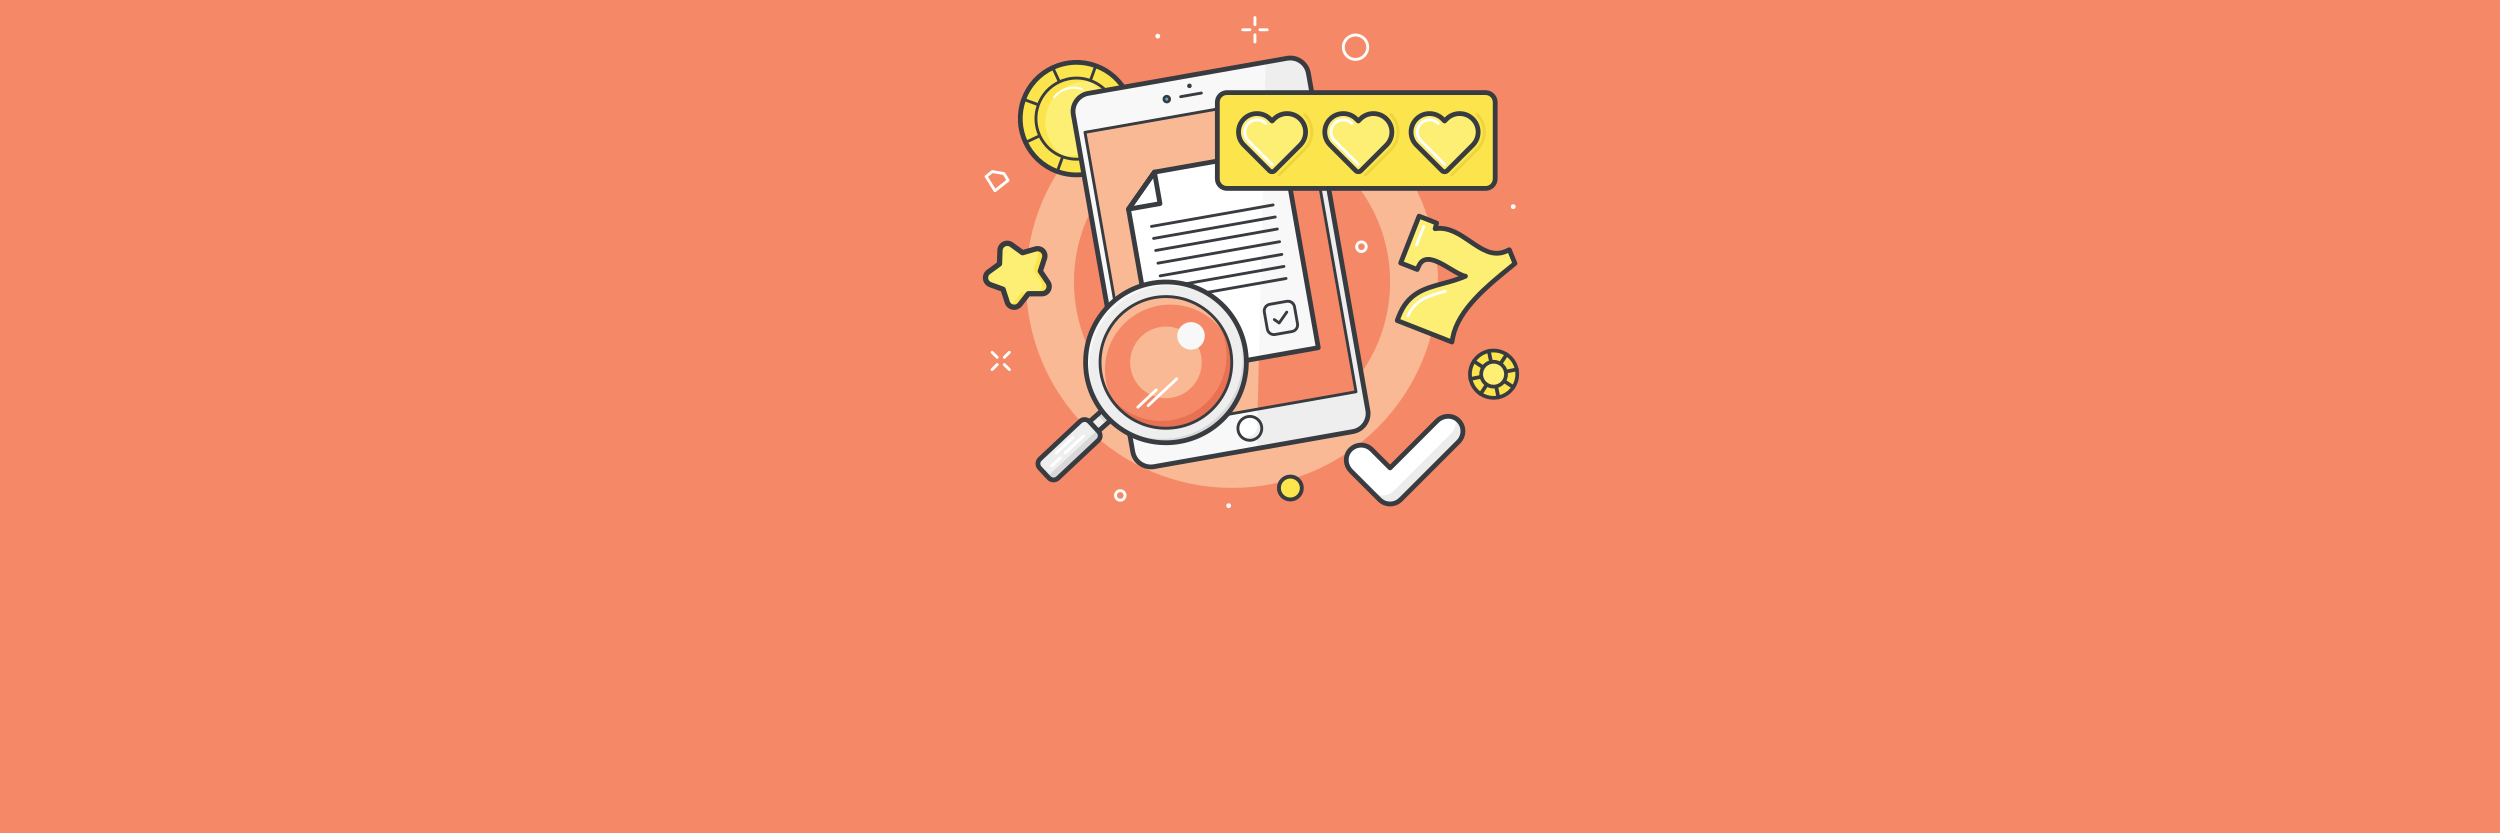 <?xml version="1.0" encoding="utf-8"?>
<!-- Generator: Adobe Illustrator 25.3.1, SVG Export Plug-In . SVG Version: 6.00 Build 0)  -->
<svg version="1.1" id="SLOT_SURVEY_RESULTS" xmlns="http://www.w3.org/2000/svg" xmlns:xlink="http://www.w3.org/1999/xlink"
	 x="0px" y="0px" width="2400px" height="800px" viewBox="0 0 2400 800" style="enable-background:new 0 0 2400 800;"
	 xml:space="preserve">
<style type="text/css">
	.st0{fill:#F58967;}
	.st1{fill:#F9B995;}
	.st2{fill:#E77152;}
	.st3{fill:#FFFFFF;}
	.st4{fill:#FBE44C;}
	.st5{fill:#383B40;}
	.st6{fill:#FDEF73;}
	.st7{fill:#F8F8F8;}
	.st8{fill:#EEEEEE;}
	.st9{fill:#3DB6F9;}
	.st10{fill:#EED53D;}
	.st11{fill:#EDECED;}
	.st12{fill:#D8D8D8;}
</style>
<g>
	<rect y="0" class="st0" width="2400" height="800"/>
</g>
<g>
	<g>
		<g>
			<g>
				<circle class="st1" cx="1182.755" cy="270.613" r="197.749"/>
			</g>
		</g>
		<g>
			<g>
				<circle class="st0" cx="1182.755" cy="270.613" r="151.761"/>
			</g>
		</g>
		<g>
			<g>
				<circle class="st2" cx="1182.755" cy="270.613" r="105.772"/>
			</g>
		</g>
	</g>
	<g>
		<path class="st3" d="M1301.289,58.428c-7.227,0-13.107-5.88-13.107-13.107s5.88-13.107,13.107-13.107s13.107,5.88,13.107,13.107
			S1308.516,58.428,1301.289,58.428z M1301.289,34.974c-5.705,0-10.347,4.642-10.347,10.347s4.642,10.347,10.347,10.347
			c5.705,0,10.347-4.642,10.347-10.347S1306.994,34.974,1301.289,34.974z"/>
	</g>
	<g>
		<path class="st3" d="M1075.462,481.599c-3.296,0-5.978-2.682-5.978-5.978s2.682-5.978,5.978-5.978
			c3.297,0,5.979,2.682,5.979,5.978S1078.758,481.599,1075.462,481.599z M1075.462,472.402c-1.775,0-3.219,1.444-3.219,3.219
			s1.444,3.219,3.219,3.219c1.775,0,3.219-1.444,3.219-3.219S1077.237,472.402,1075.462,472.402z"/>
	</g>
	<g>
		<path class="st3" d="M1306.972,242.829c-3.296,0-5.979-2.682-5.979-5.978c0-3.296,2.682-5.978,5.979-5.978
			s5.978,2.682,5.978,5.978C1312.95,240.147,1310.268,242.829,1306.972,242.829z M1306.972,233.631
			c-1.775,0-3.219,1.444-3.219,3.219c0,1.775,1.444,3.219,3.219,3.219c1.775,0,3.219-1.444,3.219-3.219
			C1310.191,235.076,1308.746,233.631,1306.972,233.631z"/>
	</g>
	<g>
		<g>
			<path class="st3" d="M1204.739,25.095c-0.762,0-1.38-0.618-1.38-1.38v-6.888c0-0.762,0.617-1.38,1.38-1.38
				c0.762,0,1.38,0.618,1.38,1.38v6.888C1206.119,24.477,1205.501,25.095,1204.739,25.095z"/>
		</g>
		<g>
			<path class="st3" d="M1204.739,41.66c-0.762,0-1.38-0.618-1.38-1.38v-6.888c0-0.762,0.617-1.38,1.38-1.38
				c0.762,0,1.38,0.618,1.38,1.38v6.888C1206.119,41.042,1205.501,41.66,1204.739,41.66z"/>
		</g>
		<g>
			<path class="st3" d="M1216.466,29.933h-6.888c-0.762,0-1.38-0.618-1.38-1.38s0.617-1.38,1.38-1.38h6.888
				c0.762,0,1.38,0.618,1.38,1.38S1217.228,29.933,1216.466,29.933z"/>
		</g>
		<g>
			<path class="st3" d="M1199.9,29.933h-6.888c-0.762,0-1.38-0.618-1.38-1.38s0.617-1.38,1.38-1.38h6.888
				c0.762,0,1.38,0.618,1.38,1.38S1200.662,29.933,1199.9,29.933z"/>
		</g>
	</g>
	<g>
		<circle class="st3" cx="1111.474" cy="34.694" r="2.299"/>
	</g>
	<g>
		<circle class="st3" cx="1452.705" cy="198.412" r="2.299"/>
	</g>
	<g>
		<circle class="st3" cx="1179.536" cy="485.466" r="2.299"/>
	</g>
	<g>
		<g>
			<path class="st3" d="M964.141,344.472c-0.353,0-0.706-0.135-0.975-0.404c-0.539-0.539-0.539-1.412,0-1.951l4.871-4.87
				c0.539-0.539,1.412-0.539,1.951,0c0.539,0.539,0.539,1.412,0,1.951l-4.871,4.87C964.847,344.338,964.494,344.472,964.141,344.472
				z"/>
		</g>
		<g>
			<path class="st3" d="M952.427,356.187c-0.353,0-0.706-0.135-0.975-0.404c-0.539-0.539-0.539-1.412,0-1.951l4.871-4.871
				c0.538-0.539,1.412-0.539,1.951,0c0.539,0.539,0.539,1.412,0,1.951l-4.87,4.871C953.134,356.052,952.78,356.187,952.427,356.187z
				"/>
		</g>
		<g>
			<path class="st3" d="M969.012,356.187c-0.353,0-0.706-0.135-0.975-0.404l-4.871-4.871c-0.539-0.539-0.539-1.412,0-1.951
				c0.539-0.539,1.412-0.539,1.951,0l4.871,4.871c0.539,0.539,0.539,1.412,0,1.951C969.718,356.052,969.365,356.187,969.012,356.187
				z"/>
		</g>
		<g>
			<path class="st3" d="M957.298,344.472c-0.353,0-0.706-0.135-0.975-0.404l-4.871-4.87c-0.539-0.539-0.539-1.412,0-1.951
				c0.538-0.539,1.412-0.539,1.951,0l4.87,4.87c0.539,0.539,0.539,1.412,0,1.951C958.004,344.338,957.651,344.472,957.298,344.472z"
				/>
		</g>
	</g>
	<g>
		<path class="st3" d="M955.157,184.435c-0.08,0-0.16-0.007-0.24-0.021c-0.385-0.068-0.724-0.297-0.931-0.63l-8.501-13.64
			c-0.371-0.595-0.236-1.374,0.313-1.81l5.949-4.72c0.309-0.245,0.711-0.344,1.097-0.278l11.229,1.98
			c0.389,0.069,0.729,0.301,0.936,0.637l3.976,6.471c0.367,0.597,0.228,1.376-0.325,1.808l-12.654,9.91
			C955.763,184.333,955.463,184.435,955.157,184.435z M948.479,169.73l7.037,11.291l10.475-8.203l-3.007-4.893l-10.007-1.764
			L948.479,169.73z"/>
	</g>
	<g>
		<g>
			<circle class="st4" cx="1033.464" cy="113.888" r="54.019"/>
		</g>
		<g>
			<path class="st5" d="M1033.408,170.21c-6.384,0-12.869-1.094-19.206-3.4c-29.181-10.621-44.281-43.002-33.66-72.184
				c5.145-14.136,15.487-25.422,29.121-31.779c13.634-6.357,28.928-7.024,43.063-1.88c14.136,5.145,25.422,15.487,31.779,29.121
				c6.357,13.633,7.024,28.928,1.88,43.063l0,0C1078.071,155.994,1056.418,170.21,1033.408,170.21z M1033.432,62.142
				c-7.45,0-14.872,1.63-21.825,4.873c-12.521,5.838-22.018,16.204-26.743,29.185c-9.754,26.798,4.113,56.535,30.911,66.288
				c5.818,2.118,11.777,3.122,17.638,3.122c21.133,0.002,41.016-13.053,48.652-34.033l0,0c4.725-12.981,4.112-27.026-1.726-39.546
				c-5.838-12.52-16.203-22.018-29.184-26.742C1045.381,63.187,1039.397,62.142,1033.432,62.142z"/>
		</g>
		<g>
			<circle class="st6" cx="1033.464" cy="113.888" r="38.946"/>
		</g>
		<g>
			<path class="st4" d="M1005.895,103.854c6.8-18.682,26.408-28.988,45.299-24.633c-1.414-0.721-2.88-1.373-4.409-1.93
				c-20.212-7.357-42.56,3.065-49.917,23.277c-7.357,20.212,3.065,42.561,23.277,49.917c1.529,0.557,3.072,0.999,4.618,1.356
				C1007.492,143.035,999.095,122.536,1005.895,103.854z"/>
		</g>
		<g>
			<path class="st4" d="M1061.744,124.181c6.8-18.682-1.597-39.181-18.867-47.987c1.547,0.357,3.089,0.799,4.618,1.356
				c20.212,7.357,30.633,29.705,23.277,49.917c-7.356,20.212-29.705,30.633-49.917,23.277c-1.529-0.557-2.995-1.209-4.409-1.93
				C1035.335,153.169,1054.944,142.864,1061.744,124.181z"/>
		</g>
		<g>
			<path class="st5" d="M1033.423,154.216c-4.57,0-9.214-0.782-13.752-2.434c-10.121-3.684-18.203-11.088-22.755-20.851
				c-4.553-9.762-5.03-20.713-1.346-30.834c3.684-10.122,11.089-18.203,20.851-22.755c9.763-4.553,20.713-5.03,30.834-1.346
				s18.203,11.088,22.755,20.851c4.552,9.762,5.03,20.713,1.346,30.834C1065.404,144.037,1049.9,154.216,1033.423,154.216z
				 M1033.441,76.303c-5.411,0-10.803,1.185-15.853,3.54c-9.094,4.24-15.992,11.768-19.424,21.198
				c-3.432,9.429-2.987,19.63,1.254,28.725c4.24,9.094,11.769,15.993,21.198,19.425c19.463,7.082,41.064-2.988,48.149-22.452
				l1.297,0.472l-1.297-0.472c3.432-9.429,2.986-19.63-1.254-28.725c-4.241-9.094-11.769-15.993-21.198-19.425
				C1042.12,77.063,1037.774,76.303,1033.441,76.303z"/>
		</g>
		<g>
			<path class="st3" d="M1011.951,94.31c-0.198,0-0.397-0.063-0.564-0.194c-0.401-0.312-0.473-0.889-0.162-1.291
				c6.6-8.484,17.825-11.713,27.935-8.034c0.477,0.173,0.723,0.701,0.549,1.178c-0.174,0.478-0.701,0.722-1.179,0.55
				c-9.355-3.405-19.745-0.417-25.853,7.435C1012.496,94.188,1012.225,94.31,1011.951,94.31z"/>
		</g>
		<g>
			<g>
				<g>
					<path class="st5" d="M1046.784,78.671c-0.157,0-0.316-0.027-0.472-0.084c-0.716-0.26-1.085-1.052-0.825-1.768l5.156-14.164
						c0.261-0.716,1.054-1.083,1.769-0.825c0.716,0.26,1.085,1.052,0.825,1.768l-5.156,14.164
						C1047.876,78.324,1047.347,78.671,1046.784,78.671z"/>
				</g>
				<g>
					<path class="st5" d="M1014.988,166.029c-0.157,0-0.316-0.027-0.472-0.084c-0.716-0.26-1.085-1.052-0.825-1.768l4.84-13.299
						c0.261-0.716,1.053-1.082,1.769-0.825c0.716,0.26,1.085,1.052,0.825,1.768l-4.84,13.299
						C1016.081,165.681,1015.552,166.029,1014.988,166.029z"/>
				</g>
				<g>
					<g>
						<path class="st5" d="M1084.225,133.744c-0.157,0-0.316-0.027-0.472-0.084l-14.164-5.156c-0.716-0.26-1.085-1.052-0.824-1.768
							c0.261-0.716,1.054-1.083,1.769-0.825l14.164,5.156c0.716,0.26,1.085,1.052,0.824,1.768
							C1085.317,133.396,1084.788,133.744,1084.225,133.744z"/>
					</g>
					<g>
						<path class="st5" d="M996.002,101.633c-0.157,0-0.316-0.027-0.472-0.084l-13.299-4.84c-0.716-0.26-1.085-1.052-0.825-1.768
							c0.26-0.717,1.051-1.09,1.769-0.825l13.299,4.84c0.716,0.26,1.085,1.052,0.825,1.768
							C997.095,101.285,996.566,101.633,996.002,101.633z"/>
					</g>
				</g>
			</g>
			<g>
				<g>
					<path class="st5" d="M1068.762,98.809c-0.52,0-1.017-0.295-1.251-0.797c-0.322-0.691-0.023-1.512,0.667-1.833l13.661-6.37
						c0.69-0.322,1.511-0.023,1.833,0.667s0.023,1.512-0.667,1.833l-13.661,6.37C1069.155,98.768,1068.957,98.809,1068.762,98.809z"
						/>
				</g>
				<g>
					<path class="st5" d="M984.507,138.097c-0.52,0-1.017-0.295-1.251-0.797c-0.322-0.691-0.023-1.512,0.667-1.833l12.827-5.981
						c0.69-0.322,1.512-0.023,1.833,0.667c0.322,0.691,0.023,1.512-0.667,1.833l-12.827,5.981
						C984.901,138.056,984.703,138.097,984.507,138.097z"/>
				</g>
				<g>
					<g>
						<path class="st5" d="M1056.294,164.225c-0.52,0-1.017-0.295-1.251-0.797l-6.37-13.661c-0.322-0.691-0.023-1.512,0.667-1.833
							c0.691-0.322,1.512-0.023,1.833,0.667l6.37,13.661c0.322,0.691,0.023,1.512-0.667,1.833
							C1056.688,164.184,1056.489,164.225,1056.294,164.225z"/>
					</g>
					<g>
						<path class="st5" d="M1016.617,79.137c-0.52,0-1.017-0.295-1.251-0.797l-5.981-12.827c-0.322-0.691-0.023-1.512,0.667-1.833
							c0.691-0.321,1.512-0.023,1.833,0.667l5.981,12.827c0.322,0.691,0.023,1.512-0.667,1.833
							C1017.01,79.096,1016.812,79.137,1016.617,79.137z"/>
					</g>
				</g>
			</g>
		</g>
	</g>
	<g>
		<g>
			<path class="st7" d="M1312.783,394.362c1.69,9.582-4.708,18.719-14.29,20.409l-190.953,33.67
				c-9.582,1.69-18.719-4.708-20.409-14.29l-57.067-323.643c-1.69-9.582,4.708-18.719,14.29-20.409l190.953-33.67
				c9.582-1.69,18.719,4.708,20.409,14.29L1312.783,394.362z"/>
		</g>
		<g>
			<path class="st8" d="M1235.762,56.349l-20.77,3.662l-8.251,370.119l92.066-16.234c9.582-1.69,16.356-10.678,14.667-20.26
				l-57.013-323.338C1254.771,60.717,1245.344,54.659,1235.762,56.349z"/>
		</g>
		<g>
			
				<rect x="1065.515" y="105.948" transform="matrix(0.985 -0.174 0.174 0.985 -25.816 207.264)" class="st1" width="212.19" height="290.451"/>
		</g>
		<g>
			<circle class="st3" cx="1199.849" cy="411.233" r="11.478"/>
		</g>
		<g>
			<path class="st8" d="M1204.239,400.638c1.43,1.557,2.454,3.52,2.849,5.756c1.101,6.243-3.068,12.196-9.311,13.296
				c-2.236,0.394-4.431,0.103-6.383-0.708c2.562,2.79,6.441,4.261,10.448,3.555c6.243-1.101,10.411-7.054,9.31-13.296
				C1210.447,405.233,1207.737,402.091,1204.239,400.638z"/>
		</g>
		<g>
			<circle class="st9" cx="1120.117" cy="95.156" r="1.316"/>
		</g>
		<g>
			<path class="st5" d="M1199.844,424.092c-6.12,0-11.558-4.396-12.657-10.626c-1.231-6.982,3.447-13.664,10.429-14.896
				c6.98-1.226,13.664,3.449,14.895,10.43c1.231,6.982-3.447,13.663-10.429,14.896
				C1201.331,424.028,1200.582,424.092,1199.844,424.092z M1199.854,401.134c-0.58,0-1.167,0.05-1.758,0.154
				c-5.484,0.967-9.158,6.215-8.191,11.698c0.967,5.484,6.215,9.163,11.699,8.192c5.483-0.967,9.158-6.215,8.191-11.698
				C1208.932,404.586,1204.66,401.134,1199.854,401.134z"/>
		</g>
		<g>
			<circle class="st5" cx="1141.87" cy="82.418" r="2.193"/>
		</g>
		<g>
			<path class="st5" d="M1120.119,93.84c0.627,0,1.182,0.449,1.295,1.088c0.126,0.716-0.352,1.398-1.068,1.525
				c-0.077,0.014-0.154,0.02-0.23,0.02c-0.627,0-1.182-0.449-1.295-1.088c-0.126-0.716,0.352-1.398,1.068-1.525
				C1119.966,93.846,1120.043,93.84,1120.119,93.84 M1120.119,91.08c-0.237,0-0.475,0.021-0.709,0.062
				c-1.072,0.189-2.006,0.784-2.631,1.676c-0.625,0.892-0.864,1.973-0.675,3.046c0.344,1.951,2.031,3.368,4.012,3.368
				c0.237,0,0.475-0.021,0.709-0.062c2.213-0.39,3.696-2.508,3.306-4.721C1123.787,92.497,1122.099,91.08,1120.119,91.08
				L1120.119,91.08z"/>
		</g>
		<g>
			<path class="st5" d="M1133.446,94.202c-0.657,0-1.239-0.471-1.357-1.14c-0.133-0.751,0.369-1.466,1.119-1.599l19.864-3.502
				c0.751-0.129,1.466,0.369,1.598,1.119c0.132,0.751-0.369,1.466-1.119,1.599l-19.864,3.502
				C1133.606,94.196,1133.526,94.202,1133.446,94.202z"/>
		</g>
		<g>
			<polygon class="st0" points="1214.38,96.166 1207.352,392.337 1301.312,375.769 1250.876,89.731 			"/>
		</g>
		<g>
			<path class="st5" d="M1092.016,414.462c-0.657,0-1.239-0.471-1.357-1.14l-50.436-286.038c-0.132-0.751,0.369-1.466,1.119-1.599
				l209.762-36.987c0.361-0.059,0.731,0.02,1.031,0.229s0.504,0.53,0.567,0.89l50.436,286.038c0.064,0.36-0.018,0.731-0.229,1.031
				c-0.21,0.3-0.53,0.504-0.891,0.568l-209.761,36.986C1092.176,414.456,1092.096,414.462,1092.016,414.462z M1043.18,128.164
				l49.957,283.32l207.044-36.507l-49.957-283.321L1043.18,128.164z"/>
		</g>
		<g>
			<path class="st5" d="M1104.765,450.547c-4.049,0-7.995-1.236-11.381-3.607c-4.358-3.051-7.266-7.618-8.19-12.856l-57.067-323.644
				c-0.924-5.239,0.248-10.524,3.299-14.882c3.052-4.357,7.617-7.266,12.856-8.19l190.953-33.671
				c10.816-1.907,21.165,5.341,23.072,16.155l57.067,323.644c1.907,10.815-5.34,21.166-16.156,23.073l-190.954,33.67
				C1107.097,450.444,1105.927,450.547,1104.765,450.547z M1238.701,57.991c-0.88,0-1.771,0.076-2.667,0.234L1045.08,91.896
				c-4.029,0.71-7.541,2.948-9.888,6.299c-2.347,3.351-3.248,7.416-2.537,11.445l57.067,323.644c0.71,4.03,2.948,7.541,6.299,9.888
				c3.352,2.346,7.416,3.246,11.446,2.537l190.954-33.67c8.318-1.467,13.892-9.428,12.425-17.745l-57.067-323.644
				C1252.47,63.229,1245.99,57.991,1238.701,57.991z"/>
		</g>
	</g>
	<g>
		<g>
			<polygon class="st3" points="1265.559,333.777 1111.58,360.928 1083.344,200.796 1095.798,183.01 1108.253,165.224 
				1231.991,143.405 			"/>
		</g>
		<g>
			<polygon class="st7" points="1208.503,343.837 1265.559,333.777 1231.991,143.405 1213.18,146.722 			"/>
		</g>
		<g>
			<path class="st5" d="M1111.577,363.227c-1.095,0-2.065-0.784-2.262-1.9l-28.235-160.131c-0.106-0.601,0.031-1.219,0.381-1.718
				l24.909-35.572c0.35-0.5,0.884-0.84,1.484-0.946l123.738-21.819c0.601-0.106,1.218,0.031,1.718,0.381
				c0.499,0.349,0.839,0.884,0.945,1.484l33.568,190.373c0.106,0.601-0.031,1.219-0.381,1.718c-0.35,0.5-0.884,0.84-1.484,0.946
				l-153.979,27.15C1111.844,363.216,1111.71,363.227,1111.577,363.227z M1085.774,201.335l27.671,156.928l149.45-26.352
				l-32.769-185.843l-120.535,21.254L1085.774,201.335z"/>
		</g>
		<g>
			<path class="st5" d="M1105.415,218.723c-0.657,0-1.239-0.471-1.357-1.14c-0.132-0.751,0.369-1.466,1.119-1.599l116.767-20.589
				c0.747-0.131,1.466,0.369,1.598,1.119c0.133,0.751-0.369,1.466-1.119,1.599l-116.767,20.589
				C1105.575,218.717,1105.495,218.723,1105.415,218.723z"/>
		</g>
		<g>
			<path class="st5" d="M1107.452,230.272c-0.656,0-1.239-0.471-1.357-1.14c-0.132-0.751,0.369-1.466,1.119-1.599l116.767-20.59
				c0.751-0.129,1.466,0.369,1.598,1.119c0.132,0.751-0.369,1.466-1.119,1.599l-116.767,20.59
				C1107.612,230.266,1107.531,230.272,1107.452,230.272z"/>
		</g>
		<g>
			<path class="st5" d="M1109.488,241.82c-0.657,0-1.239-0.471-1.357-1.14c-0.133-0.751,0.369-1.466,1.119-1.599l116.767-20.59
				c0.748-0.129,1.466,0.369,1.598,1.119c0.132,0.751-0.369,1.466-1.119,1.599l-116.767,20.59
				C1109.648,241.814,1109.568,241.82,1109.488,241.82z"/>
		</g>
		<g>
			<path class="st5" d="M1111.637,254.01c-0.657,0-1.239-0.471-1.357-1.14c-0.133-0.751,0.369-1.466,1.119-1.599l116.767-20.589
				c0.749-0.13,1.466,0.369,1.598,1.119c0.132,0.751-0.369,1.466-1.119,1.599l-116.767,20.589
				C1111.798,254.003,1111.717,254.01,1111.637,254.01z"/>
		</g>
		<g>
			<path class="st5" d="M1113.787,266.2c-0.657,0-1.239-0.471-1.357-1.14c-0.132-0.751,0.369-1.466,1.119-1.599l116.767-20.59
				c0.749-0.127,1.466,0.369,1.598,1.119c0.133,0.751-0.369,1.466-1.119,1.599l-116.767,20.59
				C1113.947,266.194,1113.866,266.2,1113.787,266.2z"/>
		</g>
		<g>
			<path class="st5" d="M1115.823,277.748c-0.657,0-1.239-0.471-1.357-1.14c-0.132-0.751,0.369-1.466,1.119-1.599l116.767-20.59
				c0.75-0.131,1.466,0.369,1.598,1.119c0.132,0.751-0.369,1.466-1.119,1.599l-116.767,20.59
				C1115.983,277.742,1115.902,277.748,1115.823,277.748z"/>
		</g>
		<g>
			<path class="st5" d="M1117.859,289.297c-0.656,0-1.239-0.471-1.357-1.14c-0.132-0.751,0.369-1.466,1.119-1.599l116.767-20.589
				c0.745-0.13,1.466,0.368,1.598,1.119c0.132,0.751-0.369,1.466-1.119,1.599L1118.1,289.276
				C1118.02,289.29,1117.939,289.297,1117.859,289.297z"/>
		</g>
		<g>
			<path class="st5" d="M1119.782,300.203c-0.657,0-1.239-0.471-1.357-1.14c-0.133-0.751,0.369-1.466,1.119-1.599l46.194-8.145
				c0.752-0.131,1.466,0.37,1.598,1.119c0.132,0.751-0.369,1.466-1.119,1.599l-46.194,8.145
				C1119.943,300.197,1119.862,300.203,1119.782,300.203z"/>
		</g>
		<g>
			<path class="st5" d="M1083.344,203.096c-0.776,0-1.512-0.394-1.939-1.063c-0.5-0.785-0.478-1.793,0.056-2.554l24.908-35.572
				c0.534-0.763,1.475-1.127,2.381-0.926c0.908,0.201,1.606,0.93,1.767,1.845l5.333,30.24c0.106,0.601-0.031,1.219-0.381,1.718
				s-0.884,0.84-1.484,0.946l-30.241,5.333C1083.61,203.084,1083.476,203.096,1083.344,203.096z M1106.952,171.09l-18.54,26.478
				l22.51-3.97L1106.952,171.09z"/>
		</g>
		<g>
			<path class="st5" d="M1222.99,322.592c-3.739,0-7.062-2.686-7.733-6.491l-2.862-16.232c-0.752-4.266,2.106-8.348,6.371-9.101
				l16.233-2.862c2.065-0.362,4.151,0.098,5.869,1.302c1.719,1.203,2.866,3.004,3.23,5.07l2.862,16.232
				c0.365,2.067-0.097,4.151-1.301,5.87c-1.204,1.718-3.005,2.865-5.07,3.23l0,0c0,0,0,0,0,0l-16.232,2.863
				C1223.898,322.553,1223.44,322.592,1222.99,322.592z M1236.375,290.545c-0.298,0-0.597,0.026-0.896,0.079l-16.233,2.862
				c-2.767,0.488-4.621,3.137-4.134,5.903l2.862,16.232c0.488,2.767,3.136,4.623,5.904,4.134l16.232-2.863c0,0,0,0,0,0
				c1.34-0.236,2.509-0.98,3.289-2.095c0.781-1.116,1.08-2.467,0.844-3.807l-2.862-16.232c-0.237-1.341-0.981-2.51-2.096-3.29
				C1238.42,290.861,1237.41,290.545,1236.375,290.545z"/>
		</g>
		<g>
			<path class="st5" d="M1227.996,311.435c-0.273,0-0.549-0.081-0.79-0.25l-4.634-3.244c-0.624-0.437-0.776-1.297-0.339-1.921
				c0.437-0.624,1.297-0.776,1.922-0.339l3.504,2.453l6.51-9.296c0.437-0.623,1.297-0.777,1.921-0.339
				c0.624,0.437,0.776,1.297,0.339,1.921l-7.301,10.426C1228.859,311.23,1228.431,311.435,1227.996,311.435z"/>
		</g>
	</g>
	<g>
		<g>
			<path class="st4" d="M1426.178,180.889h-248.335c-5.08,0-9.198-4.118-9.198-9.198V98.11c0-5.08,4.118-9.198,9.198-9.198h248.335
				c5.08,0,9.198,4.118,9.198,9.198v73.581C1435.375,176.771,1431.257,180.889,1426.178,180.889z"/>
		</g>
		<g>
			<g>
				<g>
					<g>
						<path class="st6" d="M1303.993,164.855c-0.919,0-1.801-0.365-2.451-1.015l-24.55-24.549c-3.347-3.349-5.191-7.8-5.191-12.533
							c0-4.733,1.844-9.184,5.191-12.532l0.001-0.001c3.349-3.347,7.799-5.19,12.532-5.19c4.733,0,9.183,1.843,12.532,5.19
							l1.935,1.935l1.935-1.935c3.35-3.348,7.8-5.191,12.533-5.191c4.735,0,9.185,1.844,12.532,5.192
							c3.347,3.346,5.191,7.796,5.191,12.531c0,4.734-1.844,9.185-5.191,12.533l-24.548,24.549
							C1305.794,164.49,1304.913,164.855,1303.993,164.855z"/>
					</g>
				</g>
			</g>
			<g>
				<g>
					<g>
						<path class="st6" d="M1221.163,164.855c-0.919,0-1.801-0.365-2.451-1.015l-24.55-24.549c-3.347-3.349-5.191-7.8-5.191-12.533
							c0-4.733,1.844-9.184,5.191-12.532l0.001-0.001c3.349-3.347,7.799-5.19,12.532-5.19s9.183,1.843,12.532,5.19l1.935,1.935
							l1.935-1.935c3.35-3.348,7.8-5.191,12.533-5.191c4.735,0,9.186,1.844,12.532,5.192c3.347,3.346,5.191,7.796,5.191,12.531
							c0,4.734-1.844,9.185-5.191,12.533l-24.549,24.549C1222.964,164.49,1222.082,164.855,1221.163,164.855z"/>
					</g>
				</g>
			</g>
			<g>
				<g>
					<g>
						<path class="st6" d="M1386.824,164.855c-0.919,0-1.801-0.365-2.451-1.015l-24.55-24.549c-3.347-3.349-5.191-7.8-5.191-12.533
							c0-4.733,1.844-9.184,5.191-12.532l0.001-0.001c3.349-3.347,7.799-5.19,12.532-5.19s9.183,1.843,12.532,5.19l1.935,1.935
							l1.935-1.935c3.35-3.348,7.8-5.191,12.533-5.191c4.735,0,9.185,1.844,12.532,5.192c3.347,3.346,5.191,7.796,5.191,12.531
							c0,4.734-1.844,9.185-5.191,12.533l-24.549,24.549C1388.625,164.49,1387.743,164.855,1386.824,164.855z"/>
					</g>
				</g>
			</g>
			<g>
				<g>
					<g>
						<path class="st5" d="M1303.993,167.154c-1.539,0-2.986-0.599-4.076-1.688l-24.551-24.551
							c-3.782-3.783-5.865-8.811-5.865-14.158c0-5.348,2.083-10.376,5.865-14.157c3.784-3.782,8.812-5.865,14.159-5.865
							c5.347,0,10.376,2.083,14.158,5.864l0.309,0.309l0.309-0.309c3.784-3.782,8.812-5.865,14.159-5.865
							c5.349,0,10.377,2.083,14.159,5.866c3.781,3.78,5.864,8.808,5.864,14.157c0,5.348-2.082,10.376-5.864,14.158l-24.549,24.55
							C1306.981,166.554,1305.533,167.154,1303.993,167.154z M1289.525,111.334c-4.119,0-7.992,1.604-10.906,4.518
							c-2.914,2.913-4.518,6.787-4.518,10.906c0,4.119,1.605,7.993,4.518,10.907l24.549,24.55c0.434,0.433,1.216,0.434,1.651-0.001
							l24.549-24.55c2.913-2.914,4.517-6.787,4.517-10.907c0-4.12-1.604-7.993-4.517-10.904c-2.913-2.915-6.786-4.52-10.907-4.52
							c-4.119,0-7.993,1.605-10.907,4.519l-1.935,1.934c-0.898,0.898-2.353,0.898-3.251,0l-1.935-1.935
							C1297.518,112.938,1293.644,111.334,1289.525,111.334z"/>
					</g>
				</g>
			</g>
			<g>
				<g>
					<g>
						<path class="st5" d="M1221.162,167.154c-1.539,0-2.986-0.599-4.076-1.688l-24.551-24.551
							c-3.782-3.783-5.865-8.811-5.865-14.158c0-5.348,2.083-10.376,5.865-14.157c3.783-3.782,8.811-5.865,14.159-5.865
							s10.376,2.083,14.158,5.864l0.309,0.309l0.309-0.309c3.784-3.782,8.812-5.865,14.159-5.865c5.349,0,10.377,2.084,14.158,5.866
							c3.781,3.78,5.864,8.807,5.864,14.157c0,5.349-2.083,10.377-5.865,14.158l-24.548,24.55
							C1224.151,166.554,1222.703,167.154,1221.162,167.154z M1206.695,111.334c-4.119,0-7.993,1.604-10.906,4.517
							c-2.914,2.914-4.518,6.788-4.518,10.907c0,4.119,1.605,7.993,4.518,10.907l24.549,24.55c0.434,0.433,1.216,0.434,1.651-0.001
							l24.548-24.55c2.913-2.914,4.518-6.787,4.518-10.907c0-4.12-1.604-7.993-4.517-10.904c-2.913-2.915-6.786-4.52-10.907-4.52
							c-4.119,0-7.993,1.605-10.907,4.519l-1.935,1.934c-0.898,0.898-2.353,0.898-3.251,0l-1.935-1.935
							C1214.687,112.938,1210.814,111.334,1206.695,111.334z"/>
					</g>
				</g>
			</g>
			<g>
				<path class="st10" d="M1227.841,169.446c-0.353,0-0.706-0.135-0.975-0.404c-0.539-0.539-0.539-1.412,0-1.951l24.551-24.55
					c4.215-4.217,6.536-9.823,6.536-15.784c0-5.962-2.322-11.568-6.537-15.783c-0.539-0.539-0.539-1.412,0-1.951
					c0.539-0.539,1.412-0.539,1.951,0c4.737,4.736,7.345,11.034,7.345,17.734c0,6.699-2.608,12.997-7.344,17.735l-24.551,24.55
					C1228.547,169.311,1228.194,169.446,1227.841,169.446z"/>
			</g>
			<g>
				<path class="st3" d="M1221.162,159.216c-0.353,0-0.706-0.135-0.975-0.404l-22.772-22.771c-2.48-2.482-3.845-5.778-3.845-9.282
					c0-3.505,1.365-6.801,3.843-9.28c2.481-2.479,5.778-3.844,9.282-3.844s6.801,1.364,9.281,3.843
					c0.539,0.539,0.539,1.413,0.001,1.952c-0.539,0.539-1.413,0.538-1.951,0.001c-1.959-1.958-4.562-3.036-7.331-3.036
					s-5.372,1.079-7.332,3.037c-1.957,1.957-3.035,4.56-3.035,7.328c0,2.767,1.079,5.371,3.037,7.331l22.772,22.771
					c0.539,0.539,0.539,1.412,0,1.951C1221.868,159.081,1221.515,159.216,1221.162,159.216z"/>
			</g>
			<g>
				<path class="st10" d="M1310.672,169.446c-0.353,0-0.706-0.135-0.975-0.404c-0.539-0.539-0.539-1.412,0-1.951l24.551-24.55
					c4.215-4.217,6.536-9.823,6.536-15.784c0-5.962-2.322-11.568-6.537-15.783c-0.539-0.539-0.539-1.412,0-1.951
					c0.539-0.539,1.412-0.539,1.951,0c4.737,4.736,7.345,11.034,7.345,17.734c0,6.699-2.608,12.997-7.344,17.735l-24.551,24.55
					C1311.378,169.311,1311.025,169.446,1310.672,169.446z"/>
			</g>
			<g>
				<path class="st3" d="M1303.993,159.216c-0.353,0-0.706-0.135-0.975-0.404l-22.772-22.771c-2.48-2.482-3.845-5.778-3.845-9.282
					c0-3.505,1.365-6.801,3.843-9.28c2.481-2.479,5.778-3.844,9.282-3.844s6.801,1.364,9.281,3.843
					c0.539,0.539,0.539,1.413,0.001,1.952c-0.538,0.539-1.412,0.538-1.951,0.001c-1.959-1.958-4.562-3.036-7.331-3.036
					s-5.372,1.079-7.332,3.037c-1.957,1.957-3.035,4.56-3.035,7.328c0,2.767,1.079,5.371,3.037,7.331l22.772,22.771
					c0.539,0.539,0.539,1.412,0,1.951C1304.699,159.081,1304.346,159.216,1303.993,159.216z"/>
			</g>
			<g>
				<path class="st10" d="M1393.502,169.446c-0.353,0-0.706-0.135-0.975-0.404c-0.539-0.539-0.539-1.412,0-1.951l24.551-24.55
					c4.215-4.217,6.536-9.823,6.536-15.784c0-5.962-2.322-11.568-6.537-15.783c-0.539-0.539-0.539-1.412,0-1.951
					c0.539-0.539,1.412-0.539,1.951,0c4.737,4.736,7.345,11.034,7.345,17.734c0,6.699-2.608,12.997-7.344,17.735l-24.551,24.55
					C1394.208,169.311,1393.855,169.446,1393.502,169.446z"/>
			</g>
			<g>
				<path class="st3" d="M1386.823,159.216c-0.353,0-0.706-0.135-0.975-0.404l-22.772-22.771c-2.48-2.482-3.845-5.778-3.845-9.282
					c0-3.505,1.365-6.801,3.843-9.28c2.481-2.479,5.778-3.844,9.282-3.844s6.801,1.364,9.281,3.843
					c0.539,0.539,0.539,1.413,0.001,1.952c-0.538,0.539-1.412,0.538-1.951,0.001c-1.959-1.958-4.562-3.036-7.331-3.036
					s-5.372,1.079-7.332,3.037c-1.957,1.957-3.035,4.56-3.035,7.328c0,2.767,1.079,5.371,3.037,7.331l22.772,22.771
					c0.539,0.539,0.539,1.412,0,1.951C1387.529,159.081,1387.176,159.216,1386.823,159.216z"/>
			</g>
			<g>
				<g>
					<g>
						<path class="st5" d="M1386.824,167.154c-1.539,0-2.986-0.599-4.076-1.688l-24.551-24.551
							c-3.782-3.783-5.865-8.811-5.865-14.158c0-5.348,2.083-10.376,5.865-14.157c3.784-3.782,8.812-5.865,14.159-5.865
							c5.347,0,10.376,2.083,14.158,5.864l0.309,0.309l0.309-0.309c3.784-3.782,8.812-5.865,14.159-5.865
							c5.349,0,10.377,2.083,14.159,5.866c3.781,3.78,5.864,8.808,5.864,14.157c0,5.348-2.082,10.376-5.864,14.158l-24.549,24.55
							C1389.812,166.554,1388.364,167.154,1386.824,167.154z M1372.356,111.334c-4.119,0-7.992,1.604-10.906,4.518
							c-2.914,2.913-4.518,6.787-4.518,10.906c0,4.119,1.605,7.993,4.518,10.907l24.549,24.55c0.437,0.437,1.213,0.437,1.651-0.001
							l24.549-24.55c2.913-2.914,4.517-6.787,4.517-10.907c0-4.12-1.604-7.993-4.517-10.904c-2.913-2.915-6.786-4.52-10.907-4.52
							c-4.119,0-7.993,1.605-10.907,4.519l-1.935,1.934c-0.898,0.898-2.353,0.898-3.251,0l-1.935-1.935
							C1380.349,112.938,1376.475,111.334,1372.356,111.334z"/>
					</g>
				</g>
			</g>
		</g>
		<g>
			<path class="st5" d="M1426.178,183.188h-248.335c-6.34,0-11.497-5.157-11.497-11.497V98.11c0-6.34,5.157-11.497,11.497-11.497
				h248.335c6.339,0,11.497,5.157,11.497,11.497v73.581C1437.675,178.031,1432.517,183.188,1426.178,183.188z M1177.842,91.212
				c-3.804,0-6.898,3.094-6.898,6.898v73.581c0,3.804,3.094,6.898,6.898,6.898h248.335c3.804,0,6.898-3.094,6.898-6.898V98.11
				c0-3.804-3.094-6.898-6.898-6.898H1177.842z"/>
		</g>
	</g>
	<g>
		<g>
			<g>
				<g>
					<path class="st6" d="M997.305,238.82c1.431,0.253,2.776,0.949,3.822,2.032c1.8,1.865,2.424,4.571,1.621,7.035l-4.039,12.391
						l7.299,10.798c1.451,2.147,1.598,4.921,0.381,7.209c-1.217,2.289-3.598,3.718-6.19,3.715l-13.033-0.013l-8.014,10.278
						c-1.594,2.044-4.186,3.04-6.739,2.591c-2.553-0.45-4.648-2.274-5.447-4.739l-4.016-12.399l-12.252-4.446
						c-2.436-0.884-4.185-3.042-4.546-5.609c-0.36-2.566,0.726-5.123,2.825-6.644l10.551-7.651l0.442-13.025
						c0.088-2.591,1.599-4.921,3.93-6.056c2.33-1.136,5.097-0.892,7.192,0.633l10.537,7.671l12.525-3.605
						C995.196,238.687,996.274,238.638,997.305,238.82z"/>
				</g>
			</g>
		</g>
		<g>
			<g>
				<g>
					<path class="st4" d="M1006.008,271.078l-7.299-10.798l4.039-12.391c0.804-2.464,0.18-5.17-1.621-7.035
						c-1.046-1.084-2.391-1.78-3.823-2.032c-1.032-0.182-2.11-0.133-3.153,0.167l-0.505,0.145c0.272,0.209,0.532,0.437,0.775,0.688
						c1.8,1.865,2.423,4.571,1.621,7.035l-4.039,12.391l7.298,10.798c1.451,2.147,1.598,4.921,0.381,7.209
						c-1.217,2.289-3.598,3.718-6.19,3.715l-13.033-0.013l-8.014,10.278c-0.818,1.048-1.899,1.819-3.103,2.263
						c0.882,0.683,1.929,1.158,3.069,1.359c2.552,0.45,5.145-0.547,6.739-2.591l8.014-10.278l13.033,0.013
						c2.592,0.002,4.973-1.427,6.19-3.716C1007.605,275.998,1007.459,273.225,1006.008,271.078z"/>
				</g>
			</g>
		</g>
		<g>
			<g>
				<g>
					<path class="st5" d="M973.638,297.513c-0.553,0-1.111-0.048-1.668-0.146c-3.49-0.615-6.337-3.091-7.428-6.463l-3.632-11.215
						l-11.081-4.021c-3.331-1.209-5.706-4.138-6.2-7.646c-0.492-3.511,0.983-6.982,3.851-9.062l9.544-6.92l0.399-11.782
						c0.122-3.542,2.175-6.706,5.36-8.259c3.185-1.553,6.941-1.223,9.808,0.863l9.53,6.939l11.329-3.26
						c1.388-0.4,2.876-0.479,4.299-0.227c2,0.352,3.802,1.31,5.212,2.77c2.461,2.549,3.308,6.225,2.209,9.594l-3.653,11.206
						l6.601,9.767c1.985,2.938,2.183,6.705,0.52,9.833c-1.661,3.125-4.892,5.066-8.433,5.066c-0.003,0-0.005,0-0.008,0
						l-11.788-0.012l-7.248,9.296C979.329,296.182,976.549,297.513,973.638,297.513z M966.971,236.124
						c-0.665,0-1.333,0.149-1.955,0.453c-1.486,0.724-2.445,2.201-2.5,3.854l-0.442,13.025c-0.027,0.785-0.415,1.514-1.051,1.976
						l-10.552,7.65c-1.339,0.97-2.027,2.591-1.798,4.229c0.231,1.636,1.339,3.003,2.894,3.569l12.251,4.446
						c0.739,0.268,1.312,0.862,1.554,1.609l4.015,12.399c0.51,1.574,1.839,2.73,3.466,3.017c1.629,0.286,3.272-0.345,4.289-1.65
						l8.014-10.277c0.483-0.618,1.224-0.981,2.008-0.981c0.001,0,0.002,0,0.003,0l13.033,0.013c0.001,0,0.002,0,0.003,0
						c1.652,0,3.16-0.906,3.935-2.364c0.777-1.461,0.684-3.219-0.242-4.59l-7.299-10.797c-0.44-0.651-0.555-1.469-0.312-2.216
						l4.039-12.391c0.513-1.573,0.117-3.288-1.03-4.478c-0.659-0.681-1.499-1.129-2.431-1.293c-0.001,0-0.001,0-0.002,0
						c-0.663-0.116-1.358-0.082-2.004,0.105l-12.526,3.605c-0.755,0.216-1.568,0.075-2.204-0.388l-10.537-7.671
						C968.815,236.414,967.896,236.124,966.971,236.124z"/>
				</g>
			</g>
		</g>
	</g>
	<g>
		<g>
			<g>
				<path class="st6" d="M1453.329,250.421l-2.955-7.134l-1.465-3.537l-3.402,1.601c-23.84,10.116-41.146-26.044-67.771-21.796
					l0.615-2.244l0.867-3.165l-3.055-1.199l-10.456-4.106l-3.4-1.335l-1.335,3.4l-14.977,38.144l-1.335,3.4l3.4,1.335l9.192,3.609
					l3.282,1.289l1.404-3.235c8.001-18.184,33.15,7.778,44.898,9.704c-26.053,11.298-52.236,7.356-64.213,39.196l-1.268,3.37
					l3.352,1.316l45.03,17.681l4.111,1.614l0.814-4.34c5.376-28.076,36.94-52.486,57.603-69.338l2.106-1.718L1453.329,250.421z"/>
			</g>
		</g>
		<g>
			<g>
				<g>
					<path class="st3" d="M1351.526,304.692c-0.195,0-0.394-0.041-0.583-0.129c-0.691-0.322-0.989-1.143-0.667-1.834
						c7.705-16.509,20.532-19.98,36.771-24.373c0.734-0.198,1.493,0.235,1.692,0.972c0.199,0.736-0.236,1.493-0.971,1.692
						c-16.156,4.371-27.829,7.528-34.991,22.876C1352.543,304.397,1352.045,304.692,1351.526,304.692z M1359.838,236.56
						c-0.167,0-0.338-0.031-0.504-0.095c-0.709-0.278-1.058-1.08-0.78-1.788l6.887-17.54c0.278-0.71,1.077-1.058,1.788-0.781
						c0.709,0.278,1.059,1.08,0.78,1.788l-6.887,17.54C1360.909,236.228,1360.389,236.56,1359.838,236.56z"/>
				</g>
			</g>
		</g>
		<g>
			<g>
				<path class="st5" d="M1393.846,330.628c-0.284,0-0.569-0.053-0.84-0.159l-52.492-20.611c-1.17-0.46-1.755-1.773-1.312-2.95
					l1.268-3.37c9.059-24.084,26.175-28.714,44.296-33.615c5.098-1.38,10.323-2.793,15.563-4.675
					c-2.839-1.381-5.926-3.234-9.113-5.148c-7.976-4.789-17.014-10.213-22.599-8.443c-1.955,0.622-3.451,2.165-4.575,4.718
					l-1.398,3.224c-0.493,1.135-1.798,1.676-2.95,1.225l-15.875-6.233c-0.568-0.223-1.023-0.662-1.267-1.222
					c-0.244-0.559-0.255-1.192-0.033-1.76l17.647-44.944c0.223-0.568,0.662-1.023,1.222-1.267c0.559-0.243,1.192-0.255,1.76-0.032
					l16.91,6.64c1.094,0.429,1.688,1.614,1.377,2.748l-0.596,2.178c12.079-0.56,22.111,6.301,31.826,12.937
					c11.107,7.587,20.696,14.14,31.945,9.366l3.321-1.564c0.569-0.268,1.222-0.292,1.809-0.065c0.586,0.227,1.054,0.684,1.294,1.265
					l4.421,10.672c0,0,0,0,0,0.001l1.04,2.51c0.388,0.939,0.116,2.02-0.671,2.662l-5.256,4.281
					c-20.551,16.697-48.697,39.563-53.648,65.425l-0.813,4.332c-0.126,0.674-0.547,1.256-1.146,1.588
					C1394.614,330.531,1394.23,330.628,1393.846,330.628z M1344.304,306.405l47.795,18.767l0.302-1.608
					c5.268-27.518,34.166-50.996,55.266-68.139l3.923-3.194l-3.883-9.375l-1.221,0.574c-13.641,5.793-25.22-2.117-36.416-9.765
					c-9.884-6.751-20.104-13.734-31.973-11.839c-0.771,0.119-1.553-0.154-2.074-0.736c-0.522-0.582-0.712-1.389-0.506-2.142
					l0.935-3.418l-12.847-5.044l-15.966,40.663l11.668,4.581l0.52-1.198c1.668-3.79,4.155-6.229,7.396-7.259
					c7.562-2.406,17.119,3.334,26.36,8.883c5.291,3.178,10.289,6.179,13.624,6.726c1.007,0.164,1.785,0.974,1.91,1.986
					c0.126,1.012-0.431,1.987-1.367,2.393c-7.403,3.21-14.714,5.188-21.783,7.1c-17.688,4.785-32.963,8.916-41.193,30.795
					L1344.304,306.405z"/>
			</g>
		</g>
	</g>
	<g>
		<g>
			<g>
				<g>
					<g>
						<path class="st3" d="M1334.477,483.837L1334.477,483.837c-3.807,0-7.458-1.512-10.149-4.204l-27.482-27.483
							c-5.087-5.087-6.022-13.243-1.706-18.999c5.377-7.171,15.595-7.708,21.693-1.609l17.644,17.645l45.122-45.122
							c5.087-5.087,13.242-6.025,19.001-1.714c7.175,5.372,7.713,15.596,1.614,21.695l-55.588,55.587
							C1341.933,482.325,1338.282,483.837,1334.477,483.837z"/>
					</g>
				</g>
				<g>
					<path class="st11" d="M1402.446,406.633c-1.44-2.43-3.391-4.19-5.575-5.368c1.609,4.968,0.453,10.635-3.492,14.58
						l-55.588,55.587c-4.333,4.331-11.149,5.609-17.098,2.443c-1.212-0.645-2.283-1.526-3.254-2.497l-23.861-23.861
						c0.696,1.566,1.671,3.038,2.955,4.322l27.74,27.74c0.971,0.971,2.042,1.852,3.254,2.497c5.948,3.166,12.764,1.888,17.098-2.443
						l55.258-55.257C1404.576,419.684,1405.83,412.341,1402.446,406.633z"/>
				</g>
				<g>
					<g>
						<path class="st5" d="M1334.477,486.136c-4.449,0-8.631-1.732-11.776-4.877l-27.482-27.483
							c-6.001-6.001-6.826-15.461-1.92-22.004c2.932-3.91,7.377-6.349,12.198-6.691c4.818-0.335,9.545,1.419,12.961,4.836
							l16.018,16.019l43.496-43.497c6-6,15.461-6.829,22.005-1.928c3.911,2.928,6.352,7.372,6.697,12.194
							c0.345,4.824-1.417,9.551-4.835,12.967l-55.588,55.588C1343.105,484.404,1338.924,486.136,1334.477,486.136z
							 M1306.682,429.637c-0.285,0-0.571,0.01-0.858,0.031c-3.541,0.251-6.682,1.979-8.845,4.863
							c-3.542,4.724-2.901,11.599,1.492,15.993l27.482,27.483c2.276,2.276,5.303,3.53,8.524,3.53c3.219,0,6.246-1.254,8.523-3.53
							l55.588-55.587c2.474-2.474,3.749-5.895,3.499-9.388c-0.253-3.542-1.981-6.681-4.866-8.841
							c-4.725-3.538-11.603-2.892-15.997,1.499l-45.122,45.123c-0.431,0.431-1.016,0.674-1.626,0.674l0,0
							c-0.61,0-1.195-0.242-1.626-0.674l-17.644-17.645C1312.937,430.898,1309.87,429.637,1306.682,429.637z"/>
					</g>
				</g>
			</g>
		</g>
	</g>
	<g>
		<g>
			<g>
				<path class="st8" d="M1045.242,410.12l3.831,4.078c1.298,1.421,3.522,1.483,4.943,0.124l15.572-13.78l-8.589-9.145
					l-15.572,13.78C1043.945,406.536,1043.883,408.699,1045.242,410.12z"/>
			</g>
		</g>
		<g>
			<g>
				<polygon class="st12" points="1057.593,394.494 1065.997,404.195 1062.042,407.285 1053.329,398.016 				"/>
			</g>
		</g>
		<g>
			<g>
				<path class="st5" d="M1051.594,417.603c-0.067,0-0.134-0.001-0.201-0.004c-1.549-0.052-2.976-0.71-4.018-1.851l-3.803-4.047
					c-1.084-1.137-1.653-2.61-1.602-4.147c0.051-1.548,0.727-2.995,1.903-4.072l15.601-13.806c0.931-0.824,2.349-0.758,3.2,0.147
					l8.589,9.145c0.426,0.454,0.649,1.06,0.621,1.681c-0.029,0.621-0.308,1.204-0.773,1.616l-15.572,13.78
					C1054.507,417.035,1053.091,417.603,1051.594,417.603z M1060.852,394.598l-13.9,12.3c-0.231,0.212-0.374,0.501-0.385,0.808
					c-0.007,0.207,0.046,0.52,0.337,0.825c0.005,0.004,0.009,0.01,0.014,0.014l3.831,4.078c0.293,0.32,0.626,0.375,0.8,0.38
					c0.317,0.022,0.635-0.11,0.878-0.343l13.864-12.27L1060.852,394.598z"/>
			</g>
		</g>
		<g>
			<g>
				<path class="st8" d="M1066.437,291.665c31.02-29.228,79.835-27.806,109.124,3.151c29.228,31.081,27.745,79.959-3.275,109.186
					c-16.498,15.51-37.94,22.43-58.888,20.824c-18.476-1.421-36.457-9.516-50.175-24.037
					C1033.934,369.832,1035.356,320.954,1066.437,291.665z"/>
			</g>
		</g>
		<g>
			<path class="st12" d="M1171.894,397.143c28.137-29.862,27.865-76.214,0.185-105.764c0.098,0.091,0.198,0.179,0.295,0.27
				c30.958,29.289,32.379,78.105,3.151,109.124c-29.289,31.081-78.167,32.503-109.124,3.213c-1.17-1.105-2.293-2.24-3.379-3.399
				C1093.992,429.635,1142.684,428.141,1171.894,397.143z"/>
		</g>
		<g>
			<path class="st7" d="M1070.068,295.296c29.862-28.137,76.214-27.865,105.764-0.185c-0.091-0.098-0.179-0.198-0.27-0.295
				c-29.289-30.958-78.105-32.379-109.124-3.151c-31.081,29.289-32.503,78.167-3.213,109.124c1.105,1.17,2.24,2.293,3.399,3.379
				C1037.577,373.198,1039.07,324.507,1070.068,295.296z"/>
		</g>
		<g>
			<g>
				<path class="st7" d="M1076.069,301.629c25.511-24.063,65.707-22.891,89.839,2.62c23.994,25.58,22.822,65.845-2.758,89.908
					c-13.583,12.755-31.233,18.478-48.47,17.168c-15.169-1.172-29.992-7.791-41.3-19.788
					C1049.317,365.958,1050.489,325.761,1076.069,301.629z"/>
			</g>
		</g>
		<g>
			<g>
				<path class="st0" d="M1056.625,349.686c0.965,34.612,29.854,61.846,64.397,60.881c34.612-0.965,61.846-29.854,60.881-64.397
					c-0.965-34.612-29.854-61.846-64.397-60.881C1082.964,286.254,1055.66,315.074,1056.625,349.686z"/>
			</g>
		</g>
		<g>
			<g>
				<path class="st1" d="M1060.771,353.34c0.965-34.612,29.854-61.846,64.397-60.881c20.547,0.552,38.473,10.963,49.436,26.545
					c-10.135-19.581-30.337-33.302-53.986-33.922c-34.612-0.965-63.432,26.269-64.397,60.881
					c-0.414,14.065,3.861,27.234,11.445,37.921C1063.046,374.714,1060.495,364.372,1060.771,353.34z"/>
			</g>
		</g>
		<g>
			<g>
				<path class="st2" d="M1177.491,343.136c-0.965,34.612-29.854,61.846-64.397,60.881c-20.547-0.552-38.473-10.963-49.436-26.545
					c10.135,19.581,30.337,33.302,53.986,33.922c34.612,0.965,63.432-26.269,64.397-60.881c0.414-14.065-3.861-27.234-11.445-37.921
					C1175.285,321.762,1177.767,332.173,1177.491,343.136z"/>
			</g>
		</g>
		<g>
			<g>
				<path class="st1" d="M1084.963,348.858c0.552,18.961,16.341,33.922,35.301,33.371c18.961-0.552,33.922-16.341,33.371-35.301
					c-0.552-18.961-16.341-33.922-35.301-33.371S1084.411,329.898,1084.963,348.858z"/>
			</g>
		</g>
		<g>
			<g>
				<path class="st7" d="M1130.124,322.796c0.207,7.309,6.343,13.1,13.652,12.893s13.031-6.343,12.824-13.652
					c-0.207-7.309-6.274-13.031-13.583-12.824S1129.917,315.488,1130.124,322.796z"/>
			</g>
		</g>
		<g>
			<g>
				<path class="st8" d="M998.095,449.358l8.774,9.392c2.348,2.533,6.303,2.657,8.774,0.309l38.558-36.148
					c2.533-2.348,2.657-6.303,0.309-8.774l-8.774-9.392c-2.348-2.533-6.303-2.657-8.775-0.309l-38.558,36.148
					C995.871,442.931,995.747,446.824,998.095,449.358z"/>
			</g>
		</g>
		<g>
			<g>
				<path class="st12" d="M1053.399,412.962l1.112,1.236c2.348,2.533,2.224,6.426-0.309,8.774l-38.558,36.148
					c-2.533,2.348-6.426,2.224-8.774-0.309l-1.359-1.421L1053.399,412.962z"/>
			</g>
		</g>
		<g>
			<g>
				<path class="st5" d="M1119.242,427.35c-2.003,0-4.01-0.076-6.019-0.23c-19.672-1.513-38.022-10.303-51.671-24.751
					c-14.576-15.407-22.269-35.573-21.661-56.784c0.61-21.252,9.477-40.995,24.969-55.593l0,0
					c31.864-30.023,82.274-28.569,112.371,3.244c30.042,31.947,28.529,82.385-3.368,112.44
					C1159.027,419.622,1139.398,427.35,1119.242,427.35z M1068.014,293.338c-14.596,13.755-22.951,32.356-23.525,52.379
					c-0.573,19.981,6.674,38.978,20.405,53.493c12.864,13.616,30.152,21.899,48.681,23.325c20.938,1.595,41.767-5.76,57.136-20.207
					c30.052-28.316,31.477-75.839,3.175-105.936C1145.532,266.423,1098.036,265.051,1068.014,293.338L1068.014,293.338z"/>
			</g>
		</g>
		<g>
			<g>
				<path class="st5" d="M1119.228,412.513c-16.55,0.001-32.223-6.226-44.315-17.649c-12.55-11.854-19.727-27.882-20.209-45.125l0,0
					c-0.993-35.603,27.156-65.377,62.748-66.371c17.22-0.512,33.622,5.776,46.163,17.623c12.551,11.854,19.728,27.88,20.209,45.125
					c0.481,17.228-5.778,33.622-17.624,46.163c-11.854,12.551-27.88,19.727-45.124,20.208
					C1120.46,412.505,1119.842,412.513,1119.228,412.513z M1119.299,286.102c-0.589,0-1.178,0.008-1.769,0.024
					c-34.072,0.952-61.018,29.455-60.067,63.536c0.46,16.507,7.33,31.848,19.345,43.196c12.005,11.34,27.714,17.318,44.192,16.871
					c16.507-0.461,31.848-7.331,43.196-19.345c11.34-12.006,17.332-27.7,16.871-44.192c-0.46-16.507-7.33-31.848-19.345-43.196
					C1150.146,292.063,1135.141,286.102,1119.299,286.102z"/>
			</g>
		</g>
		<g>
			<g>
				<path class="st5" d="M1011.428,463.038c-0.092,0-0.185-0.001-0.278-0.004c-2.29-0.073-4.409-1.039-5.967-2.721l-8.768-9.385
					c-0.002-0.003-0.004-0.004-0.006-0.007c-3.195-3.446-3.002-8.84,0.432-12.023l38.549-36.14c1.632-1.549,3.775-2.363,6.066-2.297
					c2.29,0.073,4.409,1.039,5.968,2.721l8.768,9.385c1.548,1.629,2.367,3.788,2.294,6.064c-0.073,2.29-1.039,4.409-2.721,5.968
					l-38.548,36.139C1015.651,462.223,1013.602,463.038,1011.428,463.038z M999.78,447.792l8.77,9.388
					c0.723,0.78,1.696,1.224,2.747,1.257c1.036,0.023,2.02-0.338,2.764-1.046l38.569-36.159c0.782-0.725,1.226-1.699,1.26-2.749
					c0.033-1.037-0.338-2.019-1.045-2.764l-8.787-9.406c-0.723-0.78-1.696-1.223-2.748-1.257c-1.034-0.013-2.019,0.339-2.763,1.046
					l-38.569,36.159C998.367,443.753,998.285,446.178,999.78,447.792z"/>
			</g>
		</g>
		<g>
			<path class="st3" d="M1013.941,436.277c-0.368,0-0.735-0.146-1.007-0.436c-0.521-0.556-0.493-1.429,0.063-1.951l15.85-14.86
				c0.556-0.519,1.429-0.491,1.95,0.063c0.521,0.556,0.493,1.429-0.063,1.951l-15.85,14.86
				C1014.618,436.153,1014.28,436.277,1013.941,436.277z"/>
		</g>
		<g>
			<path class="st3" d="M1022.656,436.021c-0.374,0-0.747-0.151-1.019-0.449c-0.514-0.563-0.474-1.435,0.089-1.949l17.666-16.13
				c0.563-0.514,1.435-0.474,1.949,0.088c0.514,0.563,0.474,1.435-0.089,1.949l-17.666,16.13
				C1023.321,435.901,1022.988,436.021,1022.656,436.021z"/>
		</g>
		<g>
			<path class="st3" d="M1092.299,392.285c-0.368,0-0.735-0.146-1.007-0.436c-0.521-0.556-0.493-1.429,0.063-1.951l17.686-16.581
				c0.557-0.519,1.429-0.491,1.95,0.063c0.521,0.556,0.493,1.429-0.063,1.951l-17.686,16.581
				C1092.976,392.161,1092.638,392.285,1092.299,392.285z"/>
		</g>
		<g>
			<path class="st3" d="M1102.235,390.784c-0.368,0-0.735-0.146-1.007-0.436c-0.521-0.556-0.493-1.429,0.063-1.951l27.418-25.704
				c0.556-0.519,1.429-0.491,1.95,0.063c0.521,0.556,0.493,1.429-0.063,1.951l-27.418,25.704
				C1102.912,390.66,1102.573,390.784,1102.235,390.784z"/>
		</g>
		<g>
			<path class="st3" d="M1009.656,448.659c-0.368,0-0.735-0.146-1.007-0.436c-0.521-0.556-0.493-1.429,0.063-1.951l8.29-7.772
				c0.557-0.519,1.429-0.491,1.95,0.063c0.521,0.556,0.493,1.429-0.063,1.951l-8.29,7.772
				C1010.333,448.535,1009.994,448.659,1009.656,448.659z"/>
		</g>
	</g>
	<g>
		<g>
			<g>
				<circle class="st4" cx="1433.86" cy="359.223" r="22.684"/>
			</g>
		</g>
		<g>
			<g>
				<path class="st5" d="M1433.809,383.706c-4.722,0-9.345-1.372-13.384-4.025c-5.464-3.589-9.205-9.091-10.532-15.492
					c-1.327-6.401-0.082-12.936,3.507-18.401c3.589-5.466,9.091-9.205,15.491-10.532c6.402-1.327,12.937-0.082,18.402,3.507
					c5.465,3.589,9.204,9.091,10.53,15.492l0,0c1.327,6.401,0.082,12.936-3.507,18.401c-3.589,5.466-9.091,9.205-15.492,10.532
					C1437.155,383.535,1435.475,383.706,1433.809,383.706z M1433.902,338.322c-1.424,0-2.857,0.145-4.282,0.441
					c-5.464,1.132-10.162,4.326-13.225,8.991c-3.064,4.665-4.127,10.242-2.994,15.708c1.133,5.465,4.326,10.162,8.991,13.225
					c4.665,3.064,10.243,4.129,15.708,2.994c5.465-1.132,10.162-4.326,13.225-8.991c3.064-4.665,4.128-10.242,2.994-15.708l0,0
					c-1.132-5.466-4.325-10.162-8.99-13.225C1441.881,339.494,1437.934,338.322,1433.902,338.322z"/>
			</g>
		</g>
		<g>
			<g>
				<circle class="st6" cx="1433.86" cy="359.223" r="11.939"/>
			</g>
		</g>
		<g>
			<g>
				<path class="st5" d="M1433.831,372.958c-2.649,0-5.242-0.77-7.508-2.257c-3.067-2.013-5.165-5.1-5.909-8.691
					c-1.536-7.413,3.246-14.694,10.658-16.231c3.589-0.745,7.258-0.047,10.324,1.967c3.066,2.013,5.164,5.1,5.908,8.691l0,0
					c0.745,3.591,0.045,7.258-1.967,10.323c-2.013,3.066-5.1,5.164-8.691,5.908C1435.708,372.862,1434.767,372.958,1433.831,372.958
					z M1433.88,349.071c-0.692,0-1.388,0.071-2.08,0.214c-5.479,1.136-9.013,6.517-7.879,11.996c0.55,2.654,2.101,4.936,4.368,6.424
					c2.265,1.487,4.976,2.003,7.628,1.454c5.48-1.136,9.014-6.517,7.878-11.996l0,0c-0.55-2.654-2.101-4.936-4.366-6.424
					C1437.756,349.64,1435.839,349.071,1433.88,349.071z"/>
			</g>
		</g>
		<g>
			<g>
				<g>
					<g>
						<path class="st5" d="M1431.265,348.507c-0.832,0-1.577-0.582-1.751-1.427l-2.011-9.705c-0.201-0.969,0.422-1.917,1.39-2.117
							c0.966-0.197,1.917,0.421,2.117,1.39l2.011,9.705c0.201,0.969-0.422,1.917-1.39,2.117
							C1431.509,348.495,1431.387,348.507,1431.265,348.507z"/>
					</g>
				</g>
				<g>
					<g>
						<path class="st5" d="M1438.459,383.226c-0.831,0-1.577-0.582-1.751-1.427l-1.932-9.326c-0.201-0.968,0.422-1.917,1.39-2.117
							c0.959-0.204,1.917,0.421,2.117,1.39l1.932,9.326c0.2,0.969-0.422,1.917-1.39,2.117
							C1438.703,383.214,1438.581,383.226,1438.459,383.226z"/>
					</g>
				</g>
				<g>
					<g>
						<g>
							<path class="st5" d="M1446.364,358.422c-0.831,0-1.577-0.582-1.751-1.427c-0.201-0.969,0.422-1.917,1.39-2.117l9.705-2.012
								c0.963-0.201,1.918,0.421,2.117,1.39c0.2,0.968-0.422,1.917-1.39,2.117l-9.705,2.012
								C1446.608,358.41,1446.485,358.422,1446.364,358.422z"/>
						</g>
					</g>
					<g>
						<g>
							<path class="st5" d="M1411.645,365.616c-0.832,0-1.577-0.582-1.751-1.427c-0.2-0.969,0.422-1.917,1.39-2.117l9.326-1.933
								c0.955-0.205,1.917,0.421,2.117,1.39c0.201,0.969-0.422,1.917-1.39,2.117l-9.326,1.933
								C1411.889,365.605,1411.766,365.616,1411.645,365.616z"/>
						</g>
					</g>
				</g>
			</g>
			<g>
				<g>
					<g>
						<path class="st5" d="M1440.869,350.337c-0.338,0-0.679-0.095-0.981-0.293c-0.827-0.544-1.058-1.654-0.514-2.48l5.441-8.285
							c0.544-0.828,1.654-1.058,2.48-0.514c0.827,0.544,1.058,1.654,0.514,2.48l-5.441,8.285
							C1442.023,350.052,1441.451,350.337,1440.869,350.337z"/>
					</g>
				</g>
				<g>
					<g>
						<path class="st5" d="M1421.407,379.976c-0.338,0-0.679-0.095-0.981-0.293c-0.827-0.544-1.058-1.654-0.514-2.48l5.228-7.962
							c0.544-0.828,1.655-1.058,2.48-0.514c0.827,0.544,1.058,1.654,0.514,2.48l-5.228,7.962
							C1422.562,379.69,1421.989,379.976,1421.407,379.976z"/>
					</g>
				</g>
				<g>
					<g>
						<g>
							<path class="st5" d="M1452.82,373.465c-0.339,0-0.679-0.095-0.981-0.293l-8.285-5.44c-0.827-0.544-1.058-1.654-0.514-2.48
								c0.544-0.827,1.655-1.058,2.48-0.514l8.285,5.44c0.827,0.544,1.058,1.653,0.514,2.48
								C1453.974,373.18,1453.403,373.465,1452.82,373.465z"/>
						</g>
					</g>
					<g>
						<g>
							<path class="st5" d="M1422.859,353.791c-0.338,0-0.679-0.095-0.981-0.293l-7.962-5.228c-0.827-0.544-1.058-1.654-0.514-2.48
								c0.545-0.828,1.653-1.056,2.48-0.514l7.962,5.228c0.827,0.544,1.058,1.654,0.514,2.48
								C1424.013,353.506,1423.442,353.791,1422.859,353.791z"/>
						</g>
					</g>
				</g>
			</g>
		</g>
	</g>
	<g>
		<g>
			<g>
				<path class="st4" d="M1238.74,479.509L1238.74,479.509c-6.076,0-11.001-4.926-11.001-11.001l0,0
					c0-6.076,4.926-11.001,11.001-11.001l0,0c6.076,0,11.002,4.926,11.002,11.001l0,0
					C1249.742,474.584,1244.817,479.509,1238.74,479.509z"/>
			</g>
		</g>
		<g>
			<g>
				<path class="st5" d="M1238.74,481.385c-7.1,0-12.876-5.777-12.876-12.877s5.776-12.876,12.876-12.876
					s12.877,5.776,12.877,12.876S1245.841,481.385,1238.74,481.385z M1238.74,459.382c-5.032,0-9.125,4.094-9.125,9.126
					c0,5.033,4.094,9.127,9.125,9.127c5.033,0,9.127-4.094,9.127-9.127C1247.866,463.476,1243.772,459.382,1238.74,459.382z"/>
			</g>
		</g>
	</g>
</g>
</svg>
